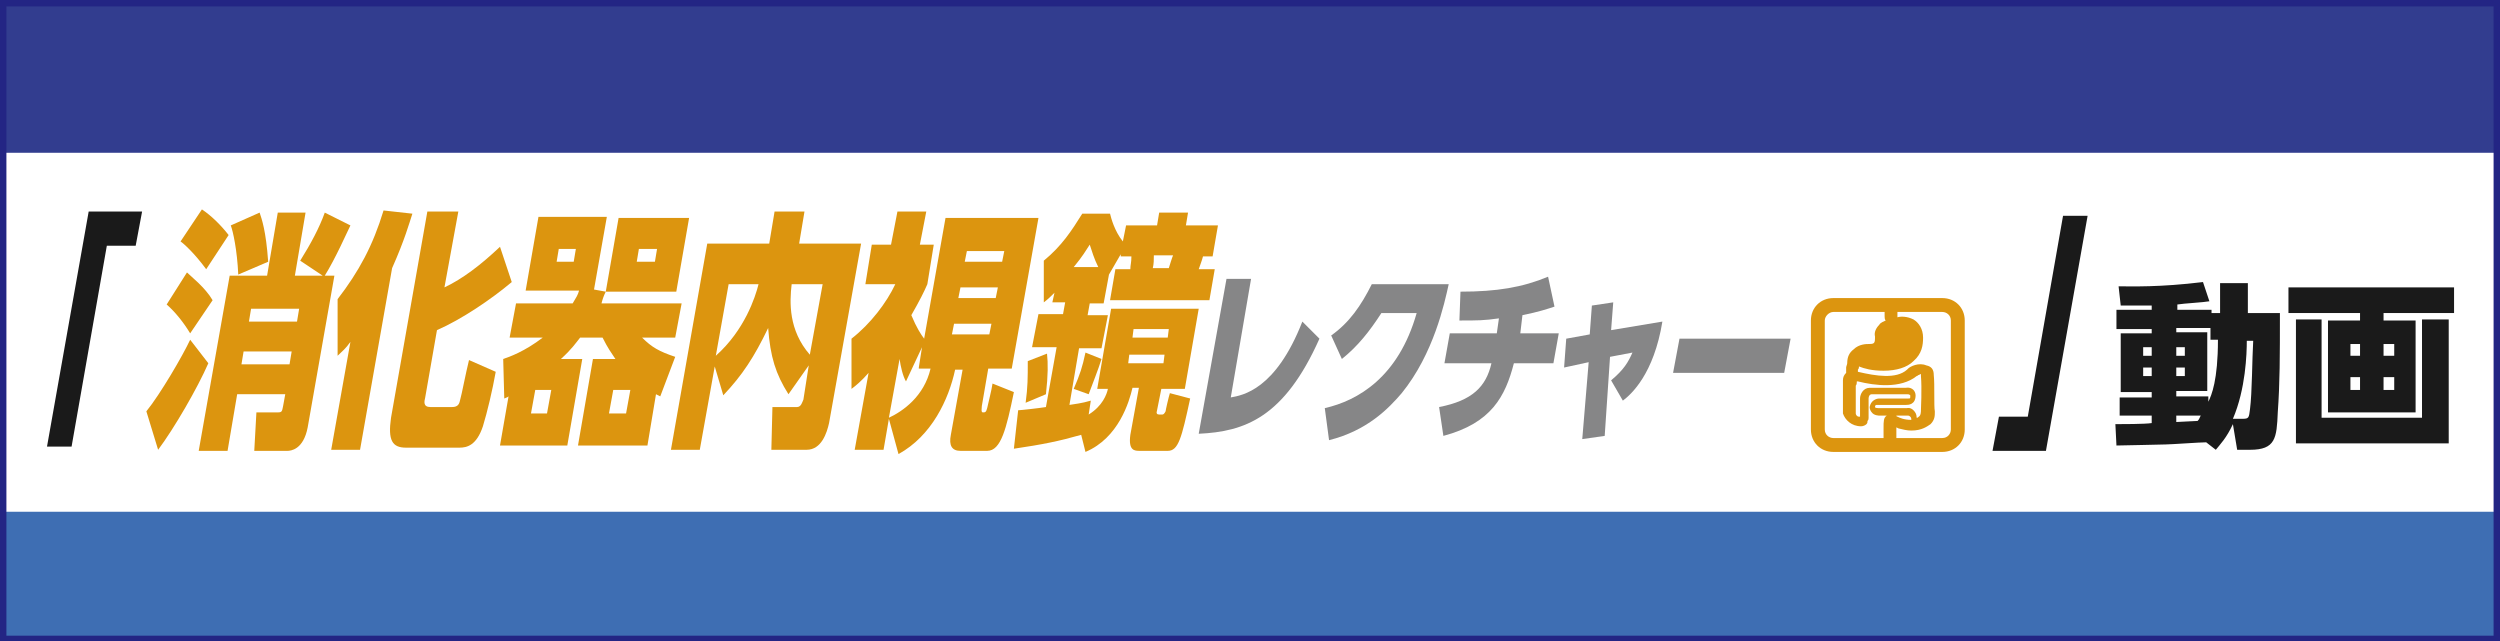 <?xml version="1.0" encoding="utf-8"?>
<!-- Generator: Adobe Illustrator 27.5.0, SVG Export Plug-In . SVG Version: 6.00 Build 0)  -->
<svg version="1.1" xmlns="http://www.w3.org/2000/svg" xmlns:xlink="http://www.w3.org/1999/xlink" x="0px" y="0px"
	 viewBox="0 0 234 60" style="enable-background:new 0 0 234 60;" xml:space="preserve">
<style type="text/css">
	.st0{fill:#3E6EB3;}
	.st1{fill:#323D8F;}
	.st2{fill:#1A1A1A;}
	.st3{fill:#DC950F;}
	.st4{fill:#868687;}
	.st5{fill:#232584;}
</style>
<g id="レイヤー_1">
	<rect y="47.9" class="st0" width="234" height="12.1"/>
	<rect class="st1" width="234" height="14.3"/>
	<g>
		<g>
			<path class="st2" d="M206.5,41.4c-0.6,0-3.3,0.2-3.8,0.2c-0.4,0-3.8,0.1-4.6,0.1l-0.1-2c0.5,0,2.8,0,3.4-0.1v-0.7h-3v-1.7h3v-0.5
				h-2.9v-5.5h2.9v-0.4h-3.3v-1.8h3.3v-0.4c-1.1,0-1.8,0-1.9,0c-0.4,0-0.8,0-1,0l-0.2-1.8c1.3,0,3.8,0.1,7.9-0.4l0.6,1.8
				c-0.5,0.1-2.4,0.2-3,0.3v0.5h3.2v0.3h0.8v-2.8h2.6v2.8h3c0,4.1,0,6.5-0.2,9.3c-0.1,2.4-0.2,3.5-2.6,3.5h-1.2l-0.4-2.4
				c-0.6,1.3-1.2,1.9-1.6,2.4L206.5,41.4z M200.6,32.5v0.8h0.8v-0.8H200.6z M200.6,34.4v0.8h0.8v-0.8H200.6z M206.9,31.9v-1.2h-3.2
				v0.4h2.9v5.5h-2.9v0.5h3v0.5c0.3-0.6,0.9-2,0.9-5.8H206.9z M203.7,32.5v0.8h0.8v-0.8H203.7z M203.7,34.4v0.8h0.8v-0.8H203.7z
				 M203.7,38.9v0.6c0.3,0,1.7-0.1,2-0.1c0.2-0.2,0.2-0.4,0.3-0.5H203.7z M209.9,39.2c0.6,0,0.6-0.1,0.7-0.9
				c0.2-1.5,0.2-4.8,0.3-6.4h-0.6c0,1.2-0.1,4.5-1.3,7.3H209.9z"/>
			<path class="st2" d="M229.8,29.3h-6.7V30h3v8.6h-8.2V30h3v-0.7h-6.7v-2.4h15.5V29.3z M217.3,29.9v9.2h9.4v-9.2h2.5v11.6h-14.3
				V29.9H217.3z M220.9,32.2H220v1.1h0.9V32.2z M220.9,35.3H220v1.2h0.9V35.3z M224.1,32.2h-1v1.1h1V32.2z M224.1,35.3h-1v1.2h1
				V35.3z"/>
		</g>
		<g>
			<g>
				<g>
					<path class="st2" d="M8.3,19.8h5L12.7,23H10L6.7,41.8H4.4L8.3,19.8z"/>
					<path class="st3" d="M19.5,34c-1,2.3-3.2,6.1-4.7,8.1l-1.1-3.6c1.3-1.6,3.4-5.2,4.1-6.7L19.5,34z M17.5,25.5
						c0.4,0.4,1.7,1.4,2.4,2.6l-2.1,3.1c-0.6-1-1.4-2-2.2-2.7L17.5,25.5z M18.9,19.6c0.9,0.6,1.8,1.5,2.5,2.4l-2.1,3.2
						c-1.1-1.5-2.1-2.4-2.4-2.6L18.9,19.6z M32.8,21.1c-0.3,0.6-1.4,3.1-2.4,4.7h0.9l-2.5,14.2c-0.4,2.1-1.6,2.2-1.9,2.2h-3.1
						l0.2-3.6h2c0.4,0,0.4-0.1,0.5-0.6l0.2-1.1h-4.5l-0.9,5.3h-2.7l2.9-16.4H25l1-5.9h2.6l-1,5.9h2.6l-2.1-1.4
						c1-1.6,1.8-3.1,2.3-4.5L32.8,21.1z M24.3,19.9c0.2,0.6,0.6,1.7,0.8,4.6l-2.8,1.2c-0.1-2.3-0.5-4.1-0.7-4.6L24.3,19.9z
						 M22.8,32.9l-0.2,1.2h4.5l0.2-1.2H22.8z M23.5,28.9l-0.2,1.2h4.5l0.2-1.2H23.5z"/>
					<path class="st3" d="M32.8,32c-0.5,0.7-0.7,0.8-1.2,1.3l0-5.3c2-2.6,3.3-5,4.3-8.3l2.7,0.3c-0.3,0.9-0.7,2.4-1.9,5.1l-3,17H31
						L32.8,32z M42.9,19.8l-1.3,7.1c1.7-0.8,3.4-2.1,5.2-3.8l1.1,3.3c-1.9,1.6-4.7,3.5-7,4.5l-1.1,6.3c-0.1,0.4-0.2,0.9,0.5,0.9h2
						c0.6,0,0.7-0.3,0.8-0.8c0.1-0.3,0.5-2.4,0.8-3.6l2.5,1.1c-0.3,1.7-0.8,3.8-1.2,5.1c-0.6,1.8-1.5,2-2.2,2h-5
						c-1.3,0-1.7-0.7-1.4-2.8l3.4-19.3H42.9z"/>
					<path class="st3" d="M60.6,41.7h-6.5l1.4-8.1h2.1c-0.4-0.6-0.7-1-1.2-2h-2.1c-0.4,0.5-0.8,1.1-1.8,2h2l-1.4,8.1h-6.3l0.8-4.6
						c-0.1,0.1-0.2,0.1-0.4,0.2l-0.1-3.7c0.6-0.2,2-0.7,3.7-2h-3.1l0.6-3.2h5.3c0.3-0.5,0.5-0.8,0.6-1.2h-5l1.2-6.9h6.4l-1.2,6.8
						l1.1,0.2c-0.2,0.4-0.3,0.7-0.4,1.1h7.5l-0.6,3.2h-3.1c0.9,0.9,1.6,1.3,3.1,1.8l-1.4,3.7l-0.4-0.2L60.6,41.7z M51.6,36.5h-1.5
						l-0.4,2.2h1.5L51.6,36.5z M53.9,23.3h-1.6l-0.2,1.2h1.6L53.9,23.3z M64.5,20.4l-1.2,6.9h-6.6l1.2-6.9H64.5z M59,36.5h-1.6
						l-0.4,2.2h1.6L59,36.5z M61.5,23.3h-1.7l-0.2,1.2h1.7L61.5,23.3z"/>
					<path class="st3" d="M75.7,34.2l-1.9,2.7c-1.2-1.9-1.7-3.5-1.9-6.2c-1.3,2.7-2.4,4.4-4.2,6.3l-0.8-2.7l-1.4,7.8h-2.7l3.4-19.3
						h5.8l0.5-3h2.8l-0.5,3h5.8l-3,16.8c-0.2,0.9-0.7,2.5-2.1,2.5h-3.3l0.1-4h2.3c0.4,0,0.5-0.5,0.6-0.7L75.7,34.2z M68.2,26.6
						L67,33.3c2.7-2.4,3.7-5.5,4-6.7H68.2z M77,26.6h-2.9c-0.2,1.7-0.3,4.3,1.7,6.6L77,26.6z"/>
					<path class="st3" d="M83.2,39.2l-0.5,2.9H80l1.3-7.2c-0.7,0.8-1.2,1.2-1.6,1.5l0-4.7c1.8-1.4,3.3-3.4,4.1-5.1H81l0.6-3.7h1.8
						l0.6-3.1h2.7l-0.6,3.1h1.3l-0.6,3.7c-0.3,0.7-0.7,1.5-1.5,2.9c0.5,1.2,0.9,1.8,1.2,2.2l2-11.3h8.7l-2.5,14.1h-2.2l-0.6,3.5
						c0,0.2-0.1,0.6,0.1,0.6c0.2,0,0.3,0,0.4-0.4c0.1-0.5,0.4-1.6,0.5-2.3l2,0.8c-0.7,3.4-1.2,5.5-2.5,5.5h-2.5
						c-0.8,0-1.1-0.5-0.9-1.5l1.1-6.1h-0.7c-0.6,2.8-2.2,6.2-5.3,7.9L83.2,39.2z M86,34.4l0.3-1.9l-1.5,3.2
						c-0.3-0.5-0.5-1.4-0.6-2.1l-1,5.5c1.3-0.6,3.3-2,3.9-4.6H86z M89.3,30.3l-0.2,1h3.5l0.2-1H89.3z M89.9,26.9l-0.2,1h3.5l0.2-1
						H89.9z M90.5,23.5l-0.2,1h3.5l0.2-1H90.5z"/>
					<path class="st3" d="M101.2,40.7c-2.1,0.6-3.6,0.9-6.3,1.3l0.4-3.6c0.2,0,2-0.2,2.6-0.3l1-5.6h-2.3l0.6-3.1h2.3l0.2-1.1h-1.2
						l0.2-0.9c-0.4,0.4-0.6,0.6-1,0.9l0-3.9c1.7-1.4,2.6-2.8,3.6-4.4h2.6c0.1,0.4,0.4,1.6,1.2,2.6l0.3-1.5h2.9l0.2-1.2h2.7l-0.2,1.2
						h3l-0.5,2.9h-0.9c-0.1,0.4-0.3,0.9-0.4,1.2h1.5l-0.5,2.9h-9.3l0.5-2.9h1.4c0-0.4,0.1-0.6,0.1-1.2h-1l0-0.2l-1.1,1.9l-0.5,2.7
						h-1.3l-0.2,1.1h1.9l-0.6,3.1H101l-0.9,5.3c1.4-0.2,1.6-0.3,2-0.4l-0.2,1.3c1.3-0.8,1.7-1.9,1.8-2.4h-1l1.3-7.5h8.2l-1.3,7.5
						h-2.2l-0.4,2c-0.1,0.3,0,0.4,0.2,0.4h0.3c0.1,0,0.2-0.1,0.3-0.3c0-0.1,0.3-1.4,0.4-1.7l1.9,0.5c-0.8,3.7-1.1,4.9-2.1,4.9h-2.6
						c-0.5,0-1.1,0-0.9-1.5l0.8-4.4h-0.6c-0.3,1.3-1.3,4.7-4.4,6L101.2,40.7z M98,33.1c0.1,0.9,0.1,2-0.1,3.8L96,37.7
						c0.2-1.5,0.2-2.3,0.2-3.9L98,33.1z M103.1,33.6c-0.3,1-0.8,2.2-1.2,3.3l-1.4-0.5c0.6-1.4,0.8-2,1.1-3.4L103.1,33.6z M102.8,25
						c-0.4-0.8-0.6-1.5-0.8-2.1c-0.4,0.6-0.6,1-1.5,2.1H102.8z M105.7,33.2l-0.1,0.8h3.3l0.1-0.8H105.7z M106.1,30.8l-0.1,0.8h3.3
						l0.1-0.8H106.1z M108,23.9c0,0.4,0,0.8-0.1,1.2h1.5c0.1-0.3,0.3-1,0.4-1.2H108z"/>
					<path class="st4" d="M115.2,37.2c1.1-0.2,4.2-0.7,6.7-7.1l1.6,1.6c-3.3,7.4-7,8.7-11.3,8.9l2.6-14.5h2.3L115.2,37.2z"/>
					<path class="st4" d="M124,38.2c3.1-0.7,6.9-2.9,8.6-8.9h-3.3c-1.1,1.7-2.2,3.1-3.7,4.3l-1-2.2c1.7-1.2,2.8-2.8,3.8-4.8h7.2
						c-0.4,1.8-1.4,6.5-4.4,10.2c-1.2,1.4-3.2,3.5-6.8,4.4L124,38.2z"/>
					<path class="st4" d="M142.3,31.2h3.6l-0.5,2.8h-3.7c-0.8,3.1-2.1,5.6-6.6,6.8l-0.4-2.7c3.1-0.6,4.4-1.9,4.9-4.1h-4.4l0.5-2.8
						h4.4l0.2-1.4c-1.4,0.2-2,0.2-3.7,0.2l0.1-2.7c3.4,0,5.8-0.4,8.2-1.4l0.6,2.8c-0.6,0.2-1.5,0.5-3,0.8L142.3,31.2z"/>
					<path class="st4" d="M150.2,40.8l-2.1,0.3l0.6-7.2l-2.3,0.5l0.2-2.7l2.2-0.4l0.2-2.7l2-0.3l-0.2,2.6l4.8-0.8
						c-0.8,4.9-2.9,6.8-3.7,7.4l-1.1-1.9c1.2-1,1.6-1.7,2-2.6l-2.1,0.4L150.2,40.8z"/>
					<path class="st4" d="M167.6,31.7l-0.6,3.2h-10.4l0.6-3.2H167.6z"/>
					<path class="st2" d="M191.5,42.2h-5l0.6-3.2h2.7l3.3-18.8h2.3L191.5,42.2z"/>
				</g>
			</g>
			<g>
				<g>
					<path class="st3" d="M181.8,27.9h-10.2c-1.2,0-2.1,0.9-2.1,2.1v10.2c0,1.2,0.9,2.1,2.1,2.1h10.2c1.2,0,2.1-0.9,2.1-2.1V30
						C183.9,28.8,183,27.9,181.8,27.9z M181.8,41h-10.2c-0.4,0-0.8-0.3-0.8-0.8V30c0-0.4,0.4-0.8,0.8-0.8h10.2
						c0.4,0,0.8,0.3,0.8,0.8v10.2C182.6,40.6,182.3,41,181.8,41z"/>
					<path class="st3" d="M181,35.1c0-0.5-0.2-0.8-0.7-0.9c-0.7-0.3-1.5,0.1-1.7,0.3l-0.1,0.1c-1,0.9-2.9,0.6-4.6,0.2c0,0,0,0,0,0
						c0-0.1,0-0.1,0-0.2c0.1-0.1,0.1-0.2,0.1-0.3c0,0,0,0,0,0c0.5,0.2,1.2,0.4,2.3,0.4c1.2,0,2.2-0.3,2.8-0.9
						c0.8-0.7,0.9-1.5,0.9-2.2c0-0.8-0.4-1.4-0.9-1.7c-0.6-0.3-1.2-0.3-1.5-0.2v-1.3h-1.2l0,1.2c0,0.1,0,0.3,0.1,0.4
						c-0.2,0.1-0.5,0.2-0.6,0.4c-0.3,0.3-0.5,0.7-0.4,1.1c0,0.3,0,0.5-0.1,0.6c-0.1,0.1-0.3,0.1-0.5,0.1c-0.2,0-0.9,0-1.4,0.5
						c-0.4,0.3-0.6,0.7-0.6,1.3c0,0.1-0.1,0.3-0.1,0.4c0,0.2,0,0.3,0,0.5c-0.2,0.2-0.3,0.4-0.3,0.7l0,3.1c0.2,0.6,0.8,1.2,1.7,1.2
						c0.2,0,0.4-0.1,0.5-0.2c0.1-0.1,0.1-0.2,0.1-0.3c0.1-0.1,0.1-0.2,0.1-0.3c0-0.8,0-1.8,0-1.8c0,0,0-0.4,0.3-0.4l3.3,0
						c0.1,0,0.2,0,0.3,0.1c0,0,0,0,0,0.1c0,0.2,0,0.2-0.2,0.2c-0.3,0-2.7,0-2.7,0c-0.3,0-0.8,0.2-0.9,0.8c0,0.2,0.1,0.4,0.2,0.5
						c0.2,0.3,0.7,0.3,0.7,0.3l0.7,0c-0.3,0.2-0.3,0.5-0.3,1.2v1.7l1.2,0V40l0.2,0.1c0.4,0.1,0.8,0.2,1.2,0.2c1,0,1.5-0.4,1.8-0.6
						c0.4-0.4,0.4-0.8,0.4-1.1l0-0.1C181,38,181.1,36,181,35.1z M177.6,39c0,0-0.1,0-0.1-0.1l1.1,0c0,0,0.1,0,0.2,0.1
						c0.1,0.1,0.1,0.2,0.1,0.3c0,0,0,0,0,0C178.2,39.3,177.8,39.1,177.6,39z M179.6,39c-0.1,0.1-0.1,0.1-0.2,0.1
						c0-0.3-0.1-0.5-0.3-0.7c-0.3-0.3-0.6-0.2-0.6-0.2l-2.7,0c0,0-0.3,0-0.3-0.1c0-0.2,0.1-0.2,0.2-0.2c0,0,2.4,0,2.7,0
						c0.2,0,0.9,0,0.9-0.9c0-0.2-0.1-0.4-0.2-0.5c-0.3-0.3-0.7-0.2-0.7-0.2H175c-0.6,0-0.9,0.6-0.9,1c0,0,0,0.9,0,1.7
						c0,0-0.1,0-0.1,0c-0.2,0-0.3-0.2-0.3-0.3l0-0.1v-2.5c0.1-0.1,0.1-0.3,0.1-0.4l0.1,0c1.6,0.4,4,0.7,5.5-0.5
						c0.1,0,0.1-0.1,0.2-0.1l0.2-0.1l0,0.2c0.1,1.1,0,3.2,0,3.2C179.8,38.5,179.8,38.9,179.6,39z"/>
				</g>
			</g>
		</g>
	</g>
</g>
<g id="枠線">
	<g>
		<path class="st5" d="M233.4,0.6v58.9H0.6V0.6H233.4 M234,0H0v60h234V0L234,0z"/>
	</g>
</g>
</svg>
